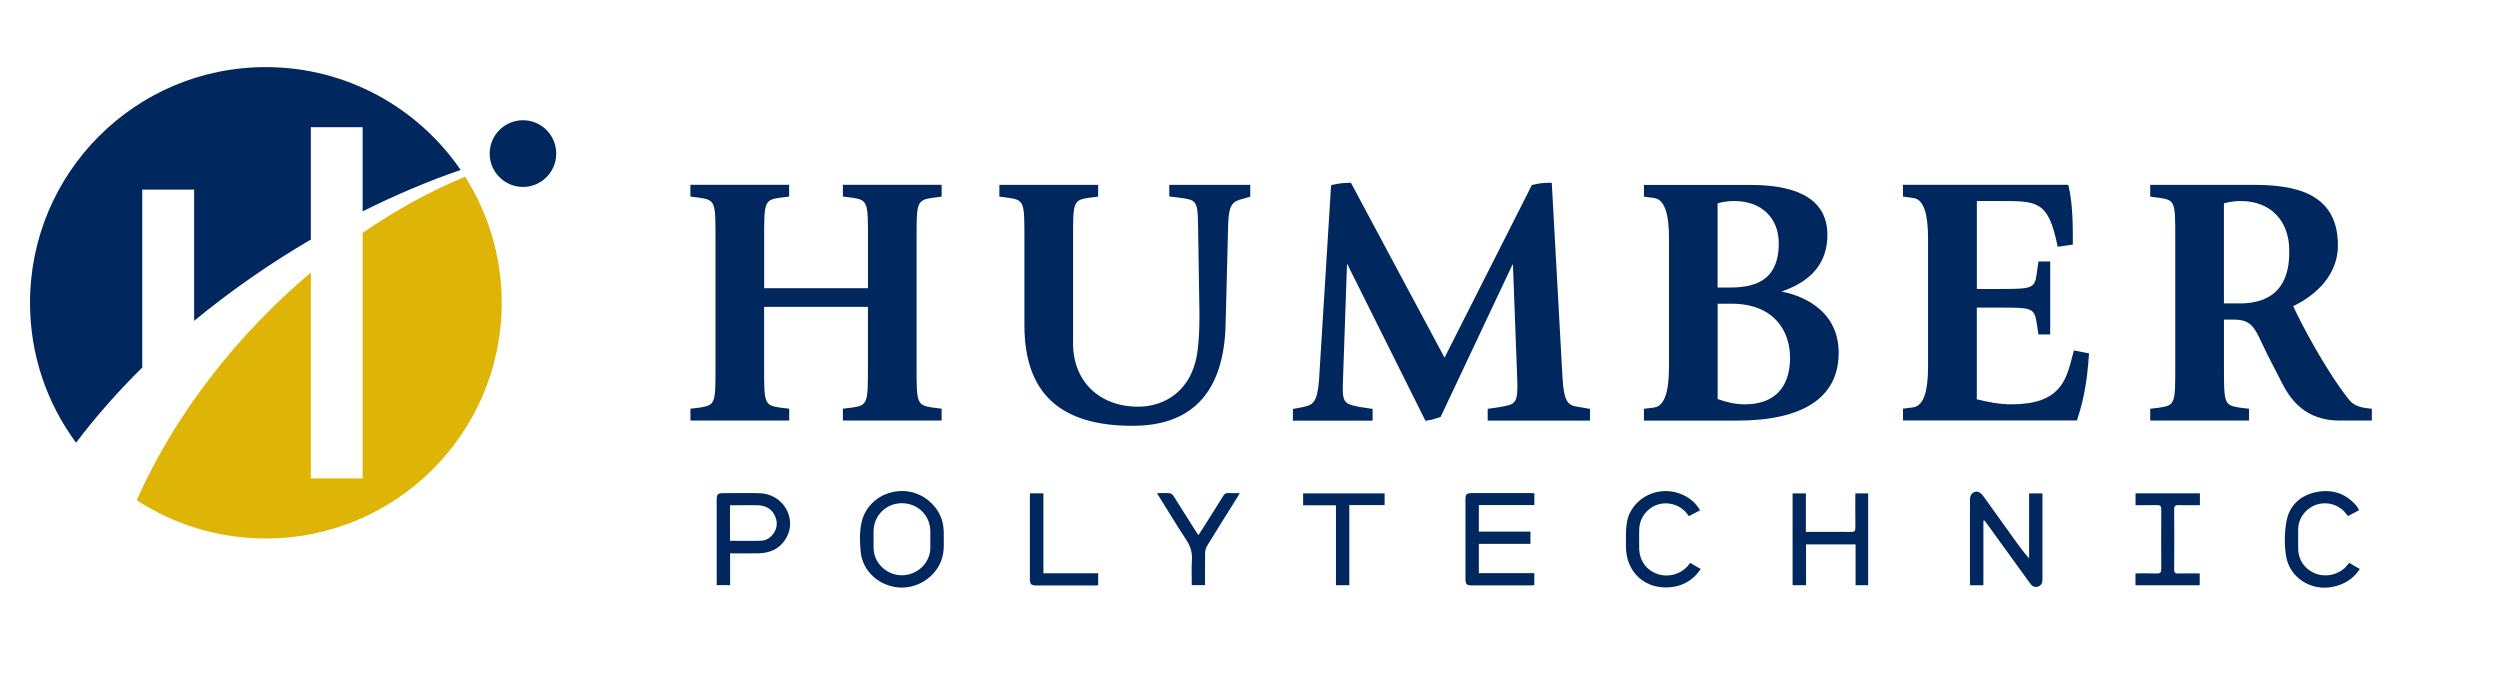 <?xml version="1.0" encoding="UTF-8"?>
<svg xmlns="http://www.w3.org/2000/svg" version="1.1" viewBox="0 0 504.02 135.83">
  <defs>
    <style>
      .cls-1 {
        fill: #00285e;
      }

      .cls-2 {
        fill: #deb407;
      }
    </style>
  </defs>
  <!-- Generator: Adobe Illustrator 28.6.0, SVG Export Plug-In . SVG Version: 1.2.0 Build 709)  -->
  <g>
    <g id="Layer_1">
      <g>
        <g>
          <g>
            <path class="cls-1" d="M189.56,37.27h.28v2.37c-.06,0-1.88.25-1.88.25-3.17.46-3.17,1.05-3.17,8.19v25.89c0,7.14,0,7.73,3.17,8.19,0,0,1.68.22,1.88.24v2.38h-19.91v-2.38c.06,0,.25-.03.25-.03,1.36-.17,1.31-.17,1.43-.18.11,0,.27-.03.27-.03,3.1-.46,3.1-1.04,3.1-8.19v-12.1h-20.93v12.17c0,7.08,0,7.66,3.1,8.12,0,0,1.75.22,1.96.24v2.38h-19.91v-2.38c.06,0,.25-.03.25-.03,1.35-.17,1.07-.13,1.17-.14.12,0,.53-.07.53-.07,3.1-.46,3.1-1.04,3.1-8.12v-25.97c0-7.14,0-7.73-3.1-8.19,0,0-1.75-.22-1.96-.25v-2.37h19.91v2.37c-.06,0-.24.03-.24.03-1.36.17-1.13.14-1.59.2-.04,0-.11.01-.11.01-3.1.46-3.1,1.04-3.1,8.12v10.11h20.93v-10.04c0-7.14,0-7.73-3.1-8.19,0,0-1.75-.22-1.96-.25v-2.37h19.63Z"/>
            <path class="cls-1" d="M268.55,37.28c1.7-.35,1.9-.36,3.5-.43,0,0,.31,0,.31,0h0c0,.05,18.83,35.17,18.83,35.17l.04.08s17.6-34.79,17.61-34.8c0,0,.12-.02.12-.02,1.52-.36,2.13-.43,3.62-.43h.27c0,.09,2.15,39.04,2.15,39.04.29,5.44,1.23,5.83,3.18,6.14,0,0,2.16.36,2.37.4v2.37h-20.62v-2.37c.06,0,2.57-.39,2.57-.39,2.7-.48,3.42-.61,3.42-4.1l-.02-1.16-.88-23.42-.09-.02s-14.49,30.7-14.49,30.71c0,0-.1.03-.1.03-1,.36-1.74.58-2.76.72,0,0-.15.02-.2.03-.03-.06-15.81-31.69-15.81-31.69l-.82,23.65-.04,1.51c0,3.06.72,3.2,3.43,3.75,0,0,2.38.36,2.59.39v2.37h-16.07v-2.36c.05,0,2.07-.4,2.07-.4,1.91-.4,2.85-.8,3.2-5.51,0,0,2.38-38.45,2.43-39.2.05-.01.21-.04.21-.04Z"/>
            <path class="cls-1" d="M416.77,37.27h.22c0,.05.05.22.05.22.86,3.66.86,7.87.86,11.58v.25c-.08,0-2.98.42-3.06.43-.01-.06-.05-.26-.05-.26-1.83-8.96-4.05-8.96-11.39-8.96h-4.85v17.73h4.56c6.37,0,7.09-.09,7.47-2.82,0,0,.38-2.65.39-2.73h2.37v14.72h-2.37c-.01-.07-.39-2.51-.39-2.51-.46-2.9-1.23-2.9-7.19-2.9h-4.85v18.49h.03c2.18.53,4.52,1.01,6.87,1.01,9.85,0,11.08-4.71,12.37-9.7,0,0,.25-.96.3-1.17.08.02,2.99.59,3.06.6,0,.06-.02.25-.02.25-.33,4.64-.84,8.45-2.36,13.08,0,0-.05.15-.07.19h-35.06v-2.38c.06,0,1.93-.25,1.93-.25,0,0,.26-.04.26-.04q2.86-.54,2.86-8.15v-25.89q0-7.48-2.72-8.09l-.4-.07s-.4-.06-1.94-.27v-2.37h33.08Z"/>
            <path class="cls-1" d="M235.75,37.27h16.31c0,.09,0,2.32,0,2.39-.06.02-1.61.45-1.61.45-1.88.51-2.8.97-2.86,5.7q-.44,17.44-.44,17.44l-.1,3.33c-.67,12.78-6.97,19.27-18.73,19.27-14.66,0-21.79-6.64-21.79-20.31v-17.53c0-7.07,0-7.66-3.1-8.12,0,0-1.74-.22-1.95-.25v-2.37h19.91v2.37c-.06,0-1.94.24-1.94.24-3.11.46-3.11,1.04-3.11,8.12v21.24c0,7.63,5.28,12.75,13.13,12.75,5.09,0,10.91-2.97,11.97-11.29.3-2.36.37-4.48.38-7.34l-.29-18.45c-.06-4.54-.54-4.61-3.69-5.05,0,0-1.89-.22-2.1-.24v-2.35Z"/>
            <path class="cls-1" d="M359.33,58.81l-.17-.03.16-.06c6.04-2.08,9.1-5.89,9.1-11.34,0-6.7-5.22-10.1-15.51-10.1h-21.48v2.37c.21.03,1.95.25,1.95.25l.24.05q2.86.54,2.86,8v26.04q0,7.54-2.79,8.12s-.33.07-.34.07c0,0-1.84.23-1.92.24v2.38h18.78c13.4,0,20.48-4.72,20.48-13.66,0-9.4-8.7-11.81-11.37-12.33ZM346.29,40.98h.03c1.1-.3,2.18-.45,3.32-.45,5.45,0,8.97,3.35,8.97,8.54,0,7.89-5.33,8.9-9.97,8.9h-2.36v-17ZM351.78,81.52c-1.7,0-3.58-.37-5.46-1.06h-.03v-19.23h2.78c8.71,0,11.82,5.63,11.82,10.89,0,6.06-3.24,9.4-9.11,9.4Z"/>
            <path class="cls-1" d="M477.73,82.36c-1.28-.14-3.03-.33-4.17-1.8-4.71-5.95-9.67-15.4-11.21-18.8l-.02-.04.04-.02c2.69-1.28,8.97-5.05,8.97-12.27,0-10.78-9.12-12.16-17.07-12.16h-20.77v2.37c.21.02,1.88.25,1.88.25,3.17.46,3.17.9,3.17,8.12v25.97c0,7.15,0,7.73-3.1,8.19,0,0-.19.04-.29.04-.17.02-.12.01-1.42.17,0,0-.19.02-.24.03v2.38h19.92v-2.38c-.21-.03-1.96-.24-1.96-.24-3.09-.46-3.09-1.04-3.09-8.12v-9.61h1.99c3.44,0,4.17,1.57,5.63,4.69l1.24,2.56,2.7,5.26c1.83,3.65,4.82,7.84,11.78,7.84h6.47v-2.38c-.07,0-.45-.05-.45-.05ZM451.56,61.17h-3.2v-20.19h.03c1.09-.3,2.2-.45,3.38-.45,5.93,0,9.76,3.91,9.76,9.97,0,2.64,0,10.67-9.97,10.67Z"/>
          </g>
          <g>
            <path class="cls-1" d="M112.14,30.97c0,3.71-3.01,6.72-6.7,6.72s-6.72-3.01-6.72-6.72,3-6.73,6.72-6.73,6.7,3.02,6.7,6.73Z"/>
            <g>
              <path class="cls-1" d="M28.68,74.1v-35.87h10.46v26.45c7.45-6.13,15.41-11.64,23.53-16.39v-22.65h10.44v16.97c6.64-3.32,13.28-6.12,19.76-8.35-8.57-12.5-22.97-20.73-39.28-20.73C27.33,13.52,6.05,34.79,6.05,61.06c0,10.54,3.45,20.3,9.28,28.19,4.04-5.32,8.51-10.39,13.35-15.15Z"/>
              <path class="cls-2" d="M93.77,35.63c-6.87,2.82-13.86,6.65-20.66,11.32v49.5h-10.44v-41.51c-14.41,12.15-27.17,28.04-35.11,45.89,7.48,4.9,16.42,7.73,26.03,7.73,26.26,0,47.56-21.26,47.56-47.5,0-9.36-2.71-18.08-7.38-25.43Z"/>
            </g>
          </g>
        </g>
        <g>
          <path class="cls-1" d="M399.87,104.98v13.01h-2.67c-.01-.3-.04-.56-.04-.81,0-5.43,0-10.87,0-16.3,0-.68.11-1.28.78-1.62.69-.35,1.3-.09,1.96.83,2.1,2.93,4.2,5.86,6.3,8.78.89,1.25,1.79,2.49,2.88,3.7v-13.1h2.7v.89c0,5.4,0,10.81,0,16.21,0,.74-.06,1.41-.89,1.69-.83.28-1.3-.22-1.73-.81-2.79-3.86-5.59-7.72-8.38-11.58-.23-.32-.47-.64-.71-.95l-.19.07Z"/>
          <path class="cls-1" d="M190.27,108.74c.07,1.79-.03,3.53-.9,5.17-1.69,3.2-5.38,5.05-8.93,4.44-3.66-.63-6.54-3.42-6.92-7.08-.2-2-.25-4.12.2-6.05,1.4-5.9,8.76-8.18,13.46-4.32,2.05,1.69,3.1,3.87,3.09,6.54,0,.44,0,.87,0,1.31ZM176.12,108.71c0,.58,0,1.16,0,1.74.01,3.01,2.6,5.52,5.69,5.53,3.11,0,5.72-2.47,5.75-5.48.01-1.13,0-2.27,0-3.4-.01-3.18-2.53-5.65-5.74-5.65-3.18,0-5.7,2.51-5.7,5.69,0,.52,0,1.05,0,1.57Z"/>
          <path class="cls-1" d="M298.15,109.66v5.89h11.18v2.43c-.26.01-.54.04-.82.04-3.9,0-7.8,0-11.7,0-1.15,0-1.36-.22-1.36-1.38,0-5.29,0-10.58,0-15.86,0-1.16.21-1.37,1.37-1.37,3.9,0,7.8,0,11.7,0,.26,0,.51.02.82.04v2.38h-11.19v5.34h10.4v2.48h-10.4Z"/>
          <path class="cls-1" d="M374.1,109.75h-9.99v8.23h-2.71v-18.51h2.68v7.76c.52,0,.94,0,1.37,0,2.59,0,5.18-.02,7.77.01.65,0,.85-.19.84-.84-.04-2.29-.01-4.58-.01-6.93h2.59v18.51h-2.54v-8.23Z"/>
          <path class="cls-1" d="M147.19,111.56v6.41h-2.7v-.97c0-5.37,0-10.74,0-16.11,0-1.29.18-1.47,1.45-1.47,2.38,0,4.77-.05,7.15.01,4.8.11,7.74,5.13,5.37,9.13-1.22,2.06-3.16,2.93-5.48,2.99-1.91.05-3.82.01-5.8.01ZM147.18,109.03c2.15,0,4.21.05,6.27-.02.99-.03,1.83-.56,2.43-1.37.86-1.16.93-2.43.32-3.7-.68-1.43-1.94-2.04-3.47-2.08-1.42-.04-2.85,0-4.28,0-.42,0-.84,0-1.28,0v7.18Z"/>
          <path class="cls-1" d="M430.53,117.98v-2.38c1.44,0,2.86-.04,4.27.02.73.03.93-.21.93-.93-.03-3.98-.03-7.96,0-11.94,0-.74-.22-.95-.94-.92-1.39.05-2.79.02-4.25.02v-2.39h12.98v2.39c-1.44,0-2.85.03-4.27-.01-.64-.02-.92.11-.92.85.04,4.04.03,8.07,0,12.11,0,.68.23.84.86.82,1.42-.04,2.83-.01,4.29-.01v2.38h-12.96Z"/>
          <path class="cls-1" d="M475.58,102.88c-.73.38-1.44.76-2.2,1.16-.16-.19-.3-.36-.44-.53-1.38-1.76-3.74-2.47-5.88-1.78-2.17.7-3.69,2.71-3.73,4.96-.02,1.28,0,2.56,0,3.83,0,2.41,1.4,4.37,3.67,5.17,2.19.78,4.79.05,6.23-1.74.11-.13.21-.27.37-.48.7.41,1.4.8,2.15,1.24-1.33,2.07-3.22,3.16-5.49,3.61-4.36.87-8.67-1.85-9.37-6.23-.37-2.31-.34-4.79.1-7.09.62-3.2,2.88-5.21,6.12-5.82,3.1-.58,5.81.29,7.92,2.74.15.18.28.37.4.57.06.09.09.2.17.38Z"/>
          <path class="cls-1" d="M340.75,113.47c.71.42,1.38.81,2.13,1.25-1.44,2.14-3.4,3.34-5.84,3.64-5.28.65-9.26-2.94-9.24-8.25,0-1.59-.06-3.21.19-4.77.5-3.18,3.25-5.71,6.48-6.23,3.31-.54,6.73,1,8.28,3.78-.74.38-1.48.76-2.27,1.17-1.01-1.53-2.4-2.39-4.18-2.56-3.07-.28-5.75,2.14-5.82,5.26-.03,1.25-.01,2.5,0,3.75.01,2.38,1.32,4.3,3.48,5.14,2.15.83,4.68.24,6.23-1.46.17-.19.33-.4.57-.7Z"/>
          <path class="cls-1" d="M262.72,101.87v-2.4h16.43v2.36h-7.12v16.15h-2.69v-16.11h-6.62Z"/>
          <path class="cls-1" d="M233.27,99.42c.98,0,1.79-.05,2.59.03.27.03.59.32.75.57,1.47,2.3,2.92,4.62,4.37,6.93.18.29.38.57.63.94.33-.5.62-.93.89-1.37,1.37-2.16,2.74-4.32,4.08-6.49.27-.44.56-.67,1.1-.63.71.05,1.43.01,2.26.01-.2.36-.33.61-.48.84-2.03,3.25-4.08,6.49-6.08,9.76-.26.42-.41.96-.42,1.46-.04,2.15-.02,4.29-.02,6.5h-2.67c0-1.71-.08-3.42.03-5.11.1-1.53-.32-2.78-1.16-4.05-1.99-3.03-3.86-6.14-5.89-9.39Z"/>
          <path class="cls-1" d="M207.66,99.46h2.7v16.12h11.04v2.41c-.26.02-.48.05-.71.05-3.93,0-7.85,0-11.78,0-.98,0-1.28-.28-1.28-1.21,0-5.63,0-11.26,0-16.9,0-.14.02-.28.03-.46Z"/>
        </g>
      </g>
    </g>
  </g>
</svg>